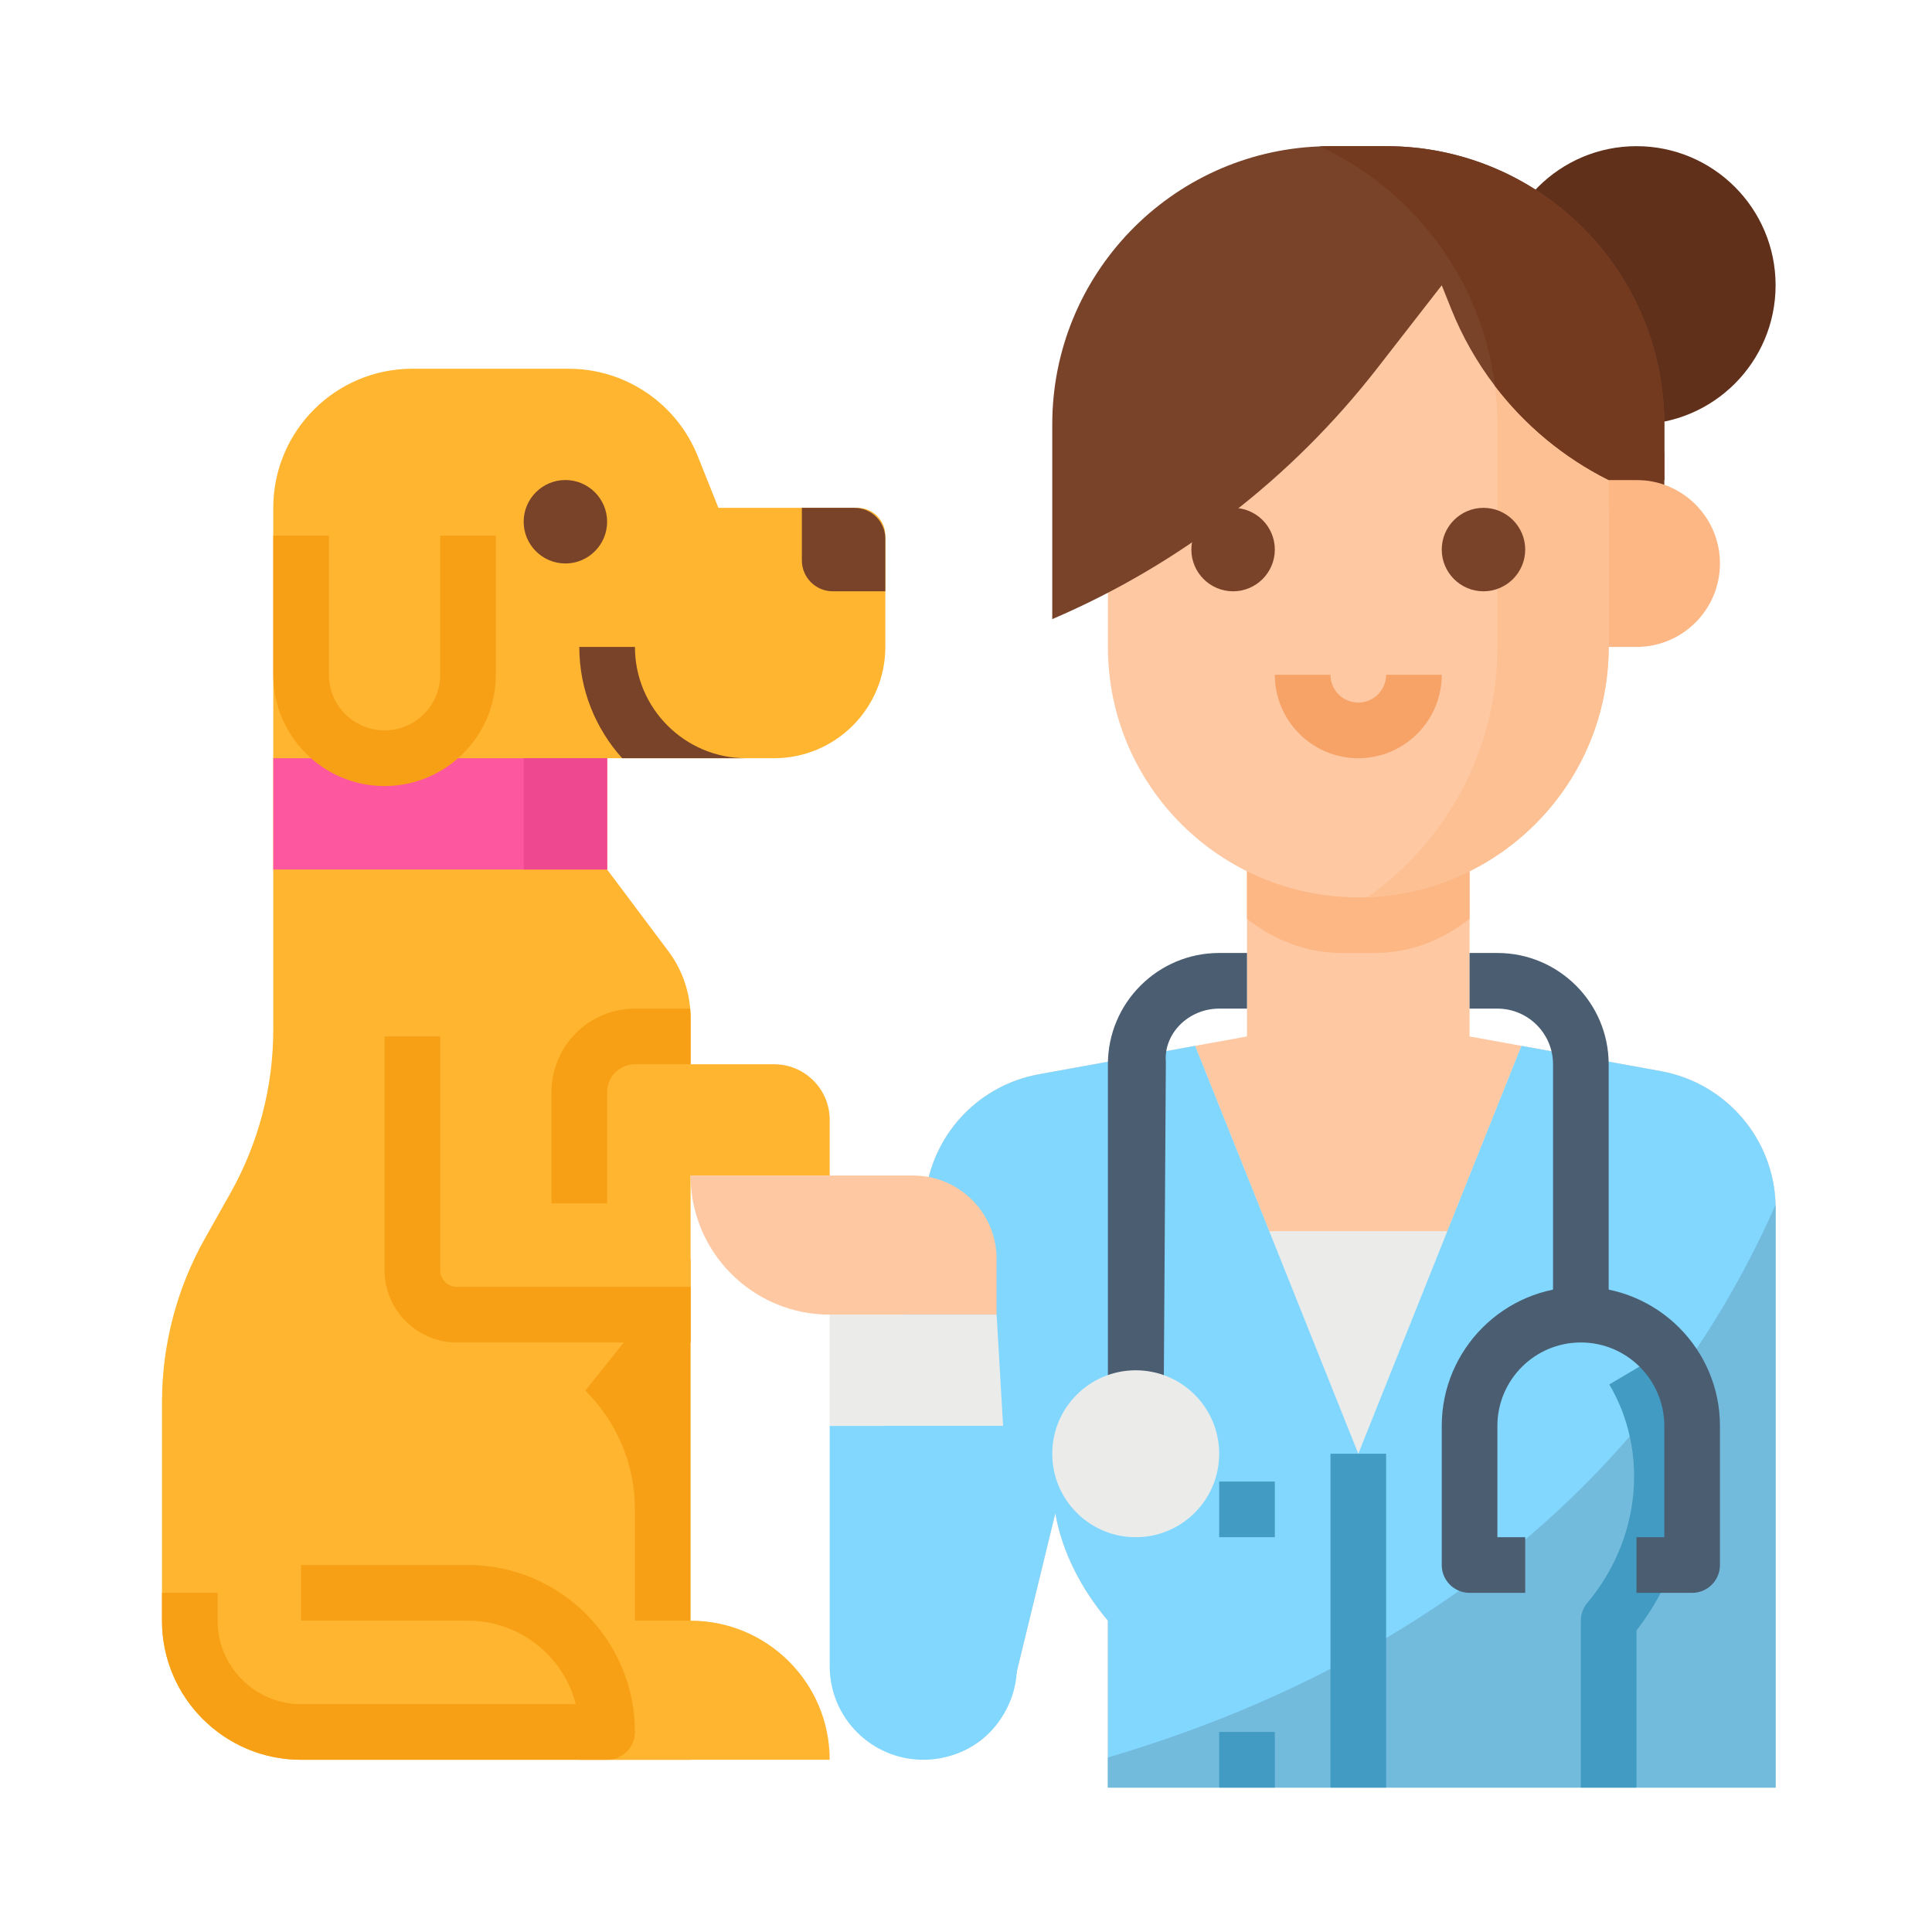 <svg width="350" height="350" viewBox="0 0 350 350" fill="none" xmlns="http://www.w3.org/2000/svg">
<g clip-path="url(#clip0_30_195)">
<mask id="mask0_30_195" style="mask-type:luminance" maskUnits="userSpaceOnUse" x="0" y="0" width="350" height="351">
<path d="M350 0.5H0V350.5H350V0.5Z" fill="white"/>
</mask>
<g mask="url(#mask0_30_195)">
<path d="M104.946 318.8H125.106V228.08H104.946V318.8Z" fill="#F7A015"/>
<path d="M160.386 97.04V117.2C160.386 128.332 151.358 137.36 140.226 137.36H109.986V157.52L121.074 172.306C123.355 175.349 124.722 178.952 125.037 182.72C125.081 183.274 125.106 183.841 125.106 184.402V192.8H140.226C145.795 192.8 150.306 197.311 150.306 202.88V212.96H125.106V243.2H113.01L106.03 251.925C111.58 257.413 115.026 265.023 115.026 273.44V293.6H125.106C139.023 293.6 150.306 304.883 150.306 318.8H54.546C40.63 318.8 29.346 307.516 29.346 293.6V254.023C29.346 243.622 32.03 233.397 37.133 224.338L41.719 216.192C46.822 207.132 49.506 196.907 49.506 186.512V92C49.506 78.083 60.789 66.8 74.706 66.8H103.006C113.313 66.8 122.574 73.075 126.404 82.638L130.146 92H155.346C158.131 92 160.386 94.255 160.386 97.04Z" fill="#FFB530"/>
<path d="M102.426 86.96C98.258 86.96 94.866 90.351 94.866 94.52C94.866 98.688 98.258 102.08 102.426 102.08C106.595 102.08 109.986 98.688 109.986 94.52C109.986 90.351 106.595 86.96 102.426 86.96Z" fill="#79432A"/>
<path d="M115.026 117.2H104.946C104.946 124.949 107.901 132.003 112.71 137.36H135.186C124.07 137.36 115.026 128.319 115.026 117.2Z" fill="#79432A"/>
<path d="M109.986 157.52H49.506V137.36H109.986V157.52Z" fill="#FD589F"/>
<path d="M109.986 157.52H94.866V137.36H109.986V157.52Z" fill="#ED4990" fill-opacity="0.96"/>
<path d="M109.986 318.8H54.546C40.652 318.8 29.346 307.494 29.346 293.6V288.56H39.426V293.6C39.426 301.937 46.209 308.72 54.546 308.72H104.309C102.064 300.033 94.163 293.6 84.786 293.6H54.546V283.52H84.786C101.462 283.52 115.026 297.084 115.026 313.76C115.026 316.546 112.769 318.8 109.986 318.8Z" fill="#F7A015"/>
<path d="M150.866 107.12H160.386V97.6C160.386 94.507 157.879 92 154.786 92H145.266V101.52C145.266 104.612 147.774 107.12 150.866 107.12Z" fill="#79432A"/>
<path d="M69.666 142.4C58.55 142.4 49.506 133.359 49.506 122.24V97.04H59.586V122.24C59.586 127.796 64.107 132.32 69.666 132.32C75.225 132.32 79.746 127.796 79.746 122.24V97.04H89.826V122.24C89.826 133.359 80.782 142.4 69.666 142.4Z" fill="#F7A015"/>
<path d="M125.106 243.2H82.771C75.546 243.2 69.666 237.323 69.666 230.098V187.76H79.746V230.098C79.746 231.766 81.102 233.12 82.771 233.12H125.106V243.2Z" fill="#F7A015"/>
<path d="M125.106 184.402V192.8H115.026C112.248 192.8 109.986 195.061 109.986 197.84V218H99.906V197.84C99.906 189.505 106.691 182.72 115.026 182.72H125.037C125.081 183.274 125.106 183.841 125.106 184.402Z" fill="#F7A015"/>
<path d="M321.666 323.84V218.857C321.666 206.71 312.947 196.277 300.952 194.06L266.226 187.76V147.44H225.906V187.76L188.174 194.621C177.581 196.546 169.382 204.99 167.767 215.635L152.688 300.253C152.536 301.16 152.436 302.017 152.436 302.924C152.436 310.383 157.879 317.036 165.54 318.346C173.755 319.707 181.617 314.365 183.381 306.2L191.181 274.145C192.39 281.101 195.868 287.854 200.706 293.6V323.84H321.666Z" fill="#FDC8A2"/>
<path d="M300.952 194.06L275.624 189.465L262.194 223.04H229.938L216.509 189.469L188.174 194.621C177.581 196.546 169.381 204.99 167.767 215.635L152.688 300.253C152.536 301.16 152.436 302.017 152.436 302.924C152.436 310.383 157.879 317.036 165.54 318.346C173.755 319.707 181.617 314.365 183.381 306.2L191.181 274.145C192.39 281.101 195.868 287.854 200.706 293.6V323.84H291.426H321.666V218.857C321.666 206.71 312.947 196.277 300.952 194.06Z" fill="#EBEBE9"/>
<path d="M321.666 218.857V323.839H200.706V318.384V293.6C195.868 287.854 192.39 281.101 191.181 274.145L183.381 306.2C181.617 314.365 173.755 319.707 165.54 318.346C157.879 317.036 152.436 310.383 152.436 302.924C152.436 302.017 152.536 301.16 152.688 300.253L167.77 215.637C169.383 204.99 177.579 196.548 188.175 194.621L216.507 189.467L246.066 263.36L275.626 189.467L300.952 194.06C312.752 196.24 321.376 206.37 321.66 218.258C321.666 218.453 321.666 218.655 321.666 218.857Z" fill="#82D7FF"/>
<path d="M321.666 218.856V323.839H200.706V318.384C241.637 306.338 294.803 279.16 321.66 218.258C321.666 218.453 321.666 218.654 321.666 218.856Z" fill="#73BBDD"/>
<path d="M296.466 323.84H286.386V293.6C286.386 292.414 286.805 291.267 287.568 290.357C297.168 278.933 298.765 263.041 291.54 250.805L300.222 245.676C309.308 261.067 307.75 280.809 296.466 295.377V323.84Z" fill="#419BC2"/>
<path d="M306.546 288.56H296.466V278.48H301.506V258.32C301.506 249.982 294.724 243.2 286.386 243.2C278.049 243.2 271.266 249.982 271.266 258.32V278.48H276.306V288.56H266.226C263.443 288.56 261.186 286.306 261.186 283.52V258.32C261.186 244.426 272.492 233.12 286.386 233.12C300.281 233.12 311.586 244.426 311.586 258.32V283.52C311.586 286.306 309.329 288.56 306.546 288.56Z" fill="#4B5D71"/>
<path d="M291.426 238.16H281.346V192.8C281.346 187.243 276.825 182.72 271.266 182.72H266.226V172.64H271.266C282.382 172.64 291.426 181.681 291.426 192.8V238.16Z" fill="#4B5D71"/>
<path d="M210.786 258.32H200.706V192.8C200.706 181.681 209.75 172.64 220.866 172.64H225.906V182.72H220.866C215.307 182.72 210.786 187.243 211.206 192.38L210.786 258.32Z" fill="#4B5D71"/>
<path d="M190.626 263.36C190.626 271.71 197.396 278.48 205.746 278.48C214.097 278.48 220.866 271.71 220.866 263.36C220.866 255.01 214.097 248.24 205.746 248.24C197.396 248.24 190.626 255.01 190.626 263.36Z" fill="#EBEBE9"/>
<path d="M241.026 323.84H251.106V263.36H241.026V323.84Z" fill="#419BC2"/>
<path d="M220.866 278.48H230.946V268.4H220.866V278.48Z" fill="#419BC2"/>
<path d="M220.866 323.84H230.946V313.76H220.866V323.84Z" fill="#419BC2"/>
<path d="M180.546 238.16H150.306C136.389 238.16 125.106 226.877 125.106 212.96H165.426C173.777 212.96 180.546 219.73 180.546 228.08V238.16Z" fill="#FDC8A2"/>
<path d="M180.546 238.16H150.306V258.32H181.721L180.546 238.16Z" fill="#EBEBE9"/>
<path d="M181.721 258.32H150.306V301.837C150.306 311.206 157.9 318.8 167.269 318.8C177.149 318.8 184.939 310.388 184.181 300.536L181.721 258.32Z" fill="#82D7FF"/>
<path d="M249.106 172.638C255.338 172.638 261.221 170.384 266.226 166.46V147.441H225.906V166.46C230.911 170.384 236.795 172.638 243.027 172.638H249.106Z" fill="#FDB784"/>
<path d="M321.666 51.68C321.666 65.597 310.384 76.88 296.466 76.88C282.549 76.88 271.266 65.597 271.266 51.68C271.266 37.762 282.549 26.48 296.466 26.48C310.384 26.48 321.666 37.762 321.666 51.68Z" fill="#60301B"/>
<path d="M301.506 92H291.426V81.92H301.506V92Z" fill="#743A1F"/>
<path d="M291.426 81.92V117.2C291.426 141.688 272.016 161.646 247.748 162.528C247.194 162.547 246.627 162.56 246.066 162.56C221.017 162.56 200.706 142.249 200.706 117.2V81.92C200.706 59.649 218.756 41.6 241.026 41.6H251.106C253.897 41.6 256.625 41.883 259.258 42.425C277.617 46.193 291.426 62.44 291.426 81.92Z" fill="#FDC8A2"/>
<path d="M291.426 81.92V117.2C291.426 141.688 272.015 161.646 247.748 162.528C261.973 152.492 271.265 135.93 271.265 117.2V76.88C271.265 63.858 266.774 51.881 259.258 42.425C277.616 46.193 291.426 62.44 291.426 81.92Z" fill="#FDC092"/>
<path d="M223.386 107.12C219.218 107.12 215.826 103.728 215.826 99.56C215.826 95.391 219.218 92 223.386 92C227.555 92 230.946 95.391 230.946 99.56C230.946 103.728 227.555 107.12 223.386 107.12Z" fill="#79432A"/>
<path d="M268.746 107.12C264.578 107.12 261.186 103.728 261.186 99.56C261.186 95.391 264.578 92 268.746 92C272.915 92 276.306 95.391 276.306 99.56C276.306 103.728 272.915 107.12 268.746 107.12Z" fill="#79432A"/>
<path d="M301.506 76.88V86.96H291.426C283.293 82.89 276.268 77.044 270.832 69.925C267.587 65.685 264.91 60.985 262.894 55.951L261.186 51.68L249.475 66.743C241.744 76.678 232.817 85.555 222.933 93.184C213.042 100.814 202.193 107.202 190.626 112.16V76.88C190.626 49.714 212.122 27.563 239.035 26.524C239.697 26.492 240.358 26.48 241.026 26.48H251.106C278.94 26.48 301.506 49.046 301.506 76.88Z" fill="#79432A"/>
<path d="M246.066 137.36C237.729 137.36 230.946 130.578 230.946 122.24H241.026C241.026 125.021 243.288 127.28 246.066 127.28C248.845 127.28 251.106 125.021 251.106 122.24H261.186C261.186 130.578 254.404 137.36 246.066 137.36Z" fill="#F7A368"/>
<path d="M296.466 117.2H291.426V86.96H296.466C304.817 86.96 311.586 93.73 311.586 102.08C311.586 110.43 304.817 117.2 296.466 117.2Z" fill="#FDB784"/>
<path d="M301.506 76.88V86.96H291.426C283.293 82.89 276.268 77.044 270.832 69.925C269.269 57.394 263.517 46.167 255.025 37.681C250.426 33.076 245.02 29.283 239.035 26.524C239.697 26.492 240.358 26.48 241.026 26.48H251.106C278.94 26.48 301.506 49.046 301.506 76.88Z" fill="#743A1F"/>
</g>
</g>
<defs>
<clipPath id="clip0_30_195">
<rect width="350" height="350" fill="white"/>
</clipPath>
</defs>
</svg>
